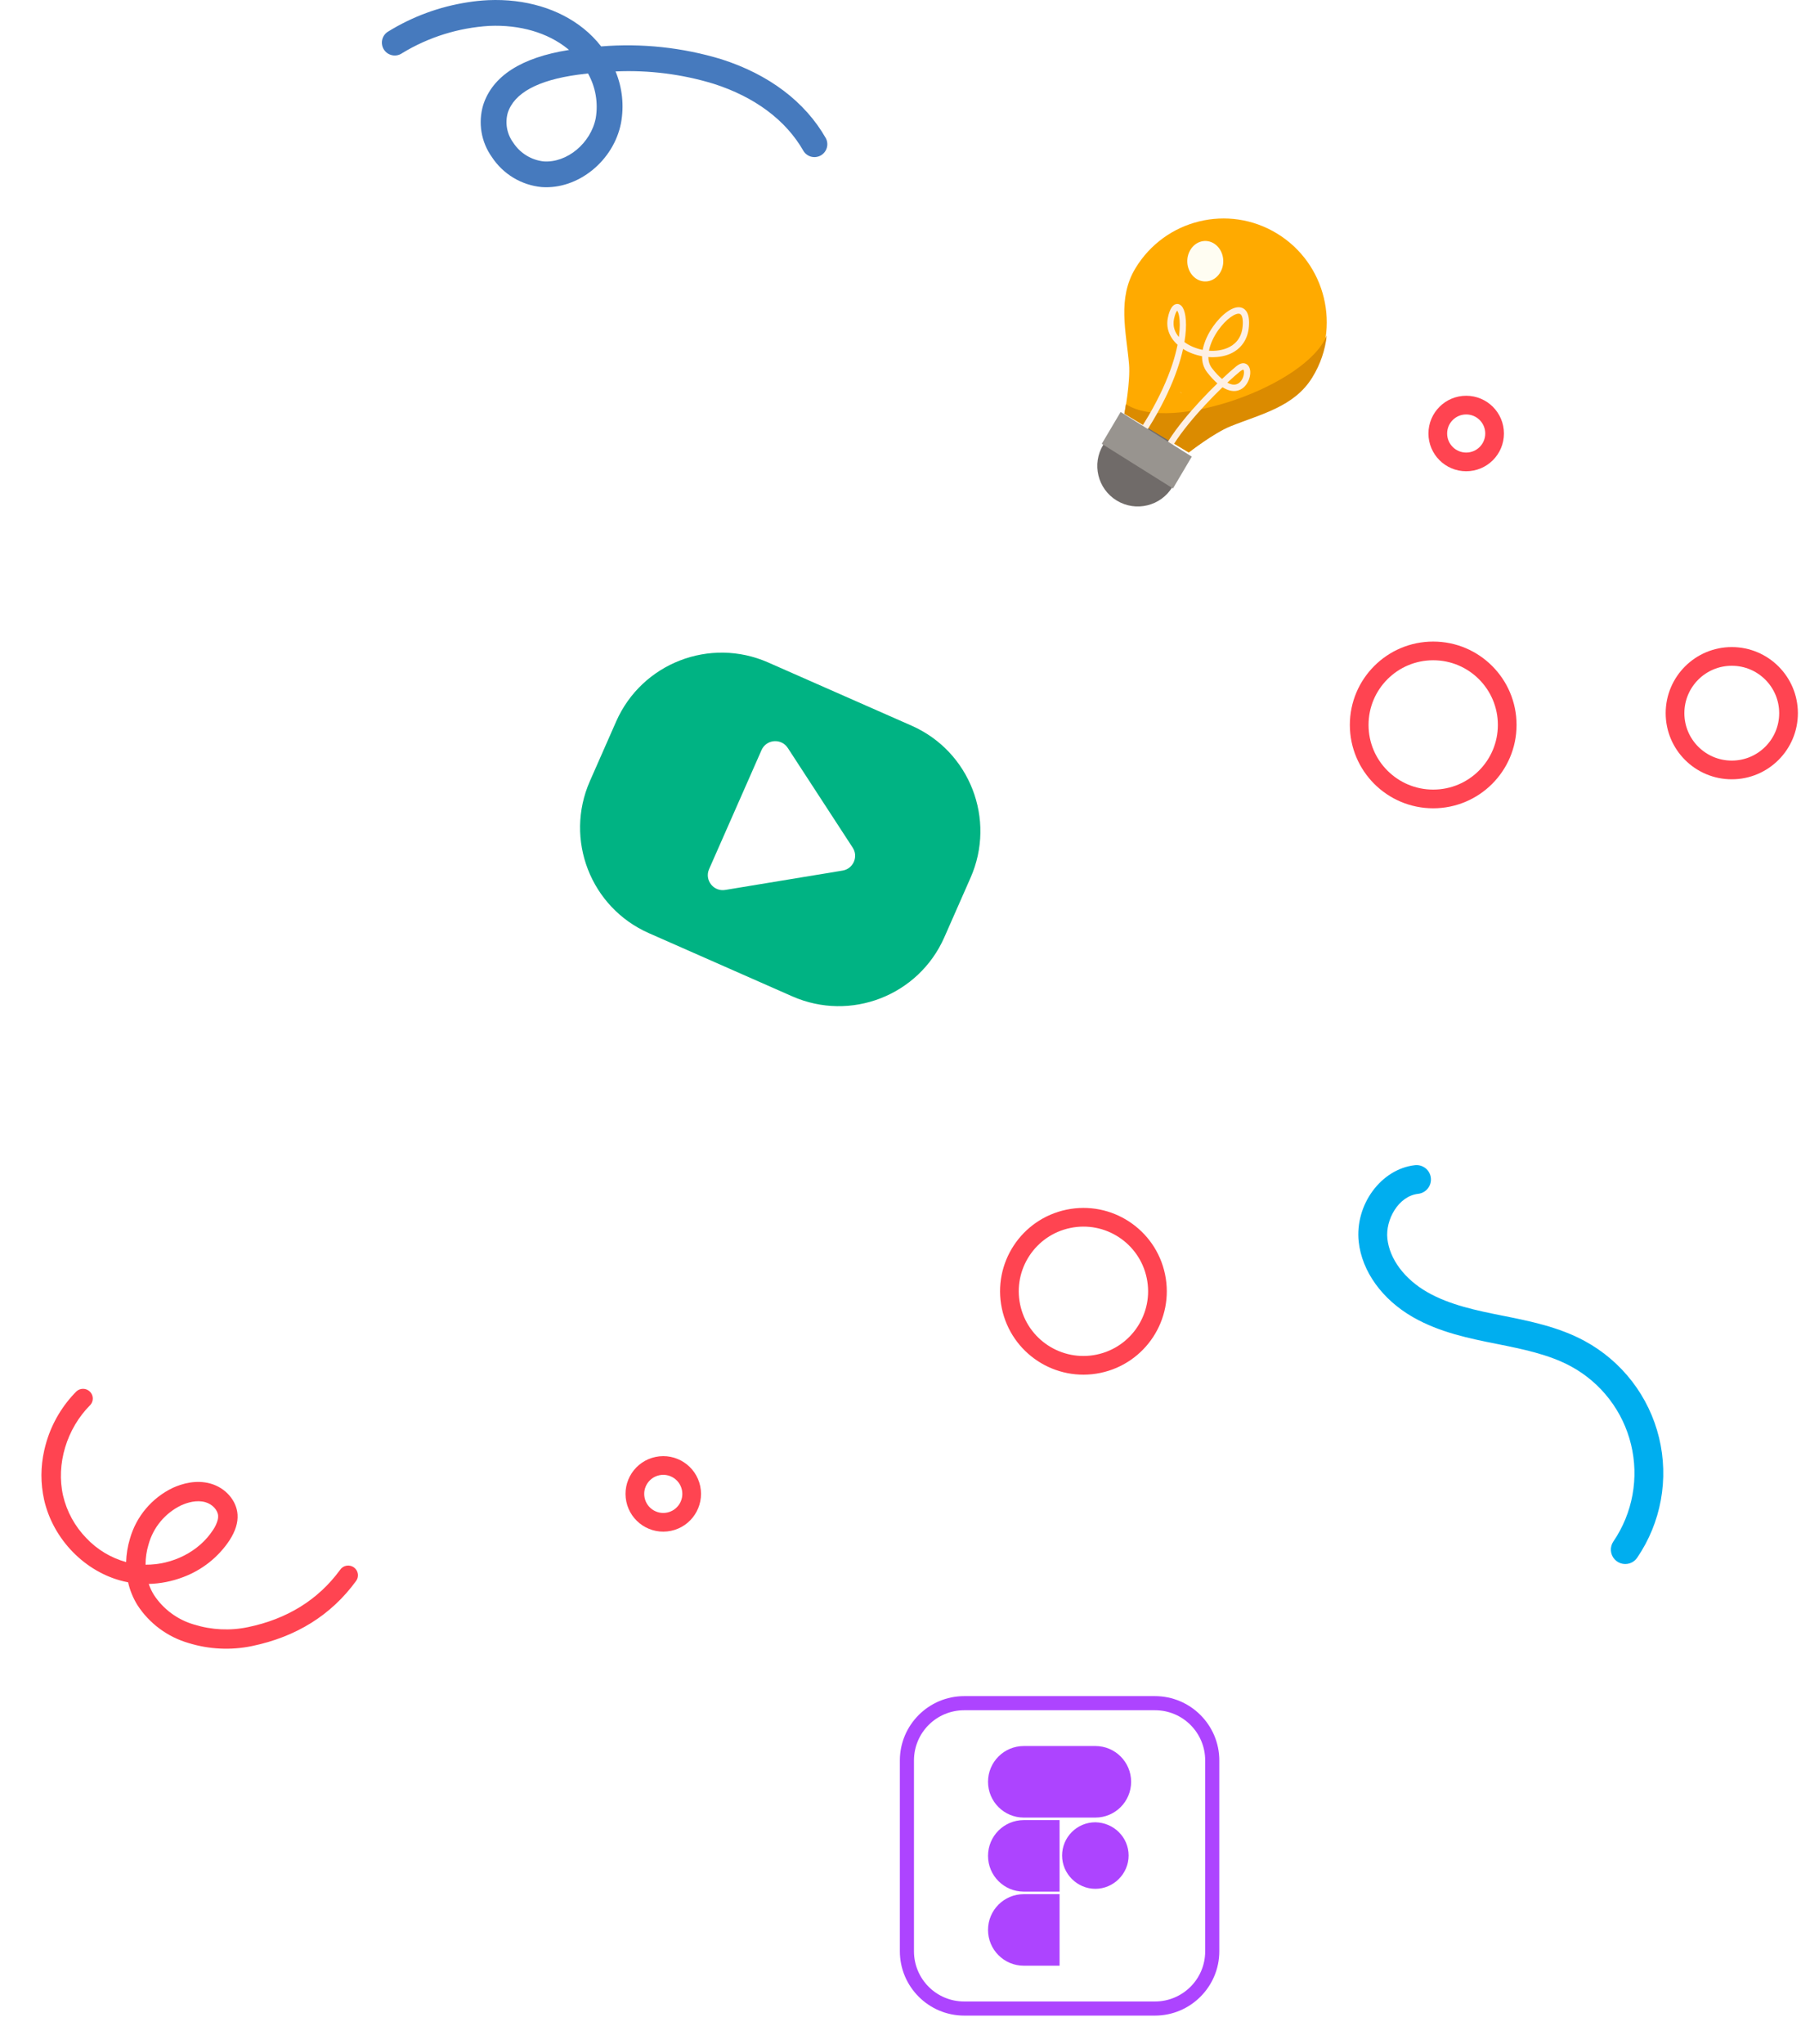 <svg width="289" height="328" viewBox="0 0 289 328" fill="none" xmlns="http://www.w3.org/2000/svg">
<path d="M188.128 78.141C186.265 81.209 182.262 82.178 179.2 80.315C176.132 78.446 175.162 74.45 177.025 71.382C178.894 68.32 182.891 67.35 185.953 69.213C189.021 71.076 189.991 75.079 188.128 78.141Z" fill="#706B69"/>
<path d="M189.377 62.916L189.505 63.004L189.64 63.08L189.628 63.098L189.499 63.016L189.365 62.939L189.377 62.916ZM210.483 60.37C215.241 52.511 212.762 42.27 204.948 37.485C197.133 32.7 186.945 35.192 182.193 43.052C179.276 47.872 180.708 53.169 181.17 58.395C181.421 61.234 180.457 66.29 180.457 66.29L190.756 72.598C190.756 72.598 194.777 69.412 197.408 68.336C202.23 66.343 207.566 65.191 210.483 60.37Z" fill="#FFAA00"/>
<path d="M210.57 60.58C207.641 65.318 202.28 66.45 197.437 68.409C194.795 69.472 190.755 72.598 190.755 72.598L180.41 66.398C180.41 66.398 180.533 65.78 180.674 64.85C187.884 69.576 209.649 61.868 212.901 53.825C212.649 56.148 211.886 58.453 210.57 60.58Z" fill="#DB8B00"/>
<path d="M199.034 50.402L198.964 50.366C198.337 50.123 196.785 51.123 195.473 52.995C194.811 53.934 194.219 55.121 193.997 56.273C195.045 56.345 196.082 56.206 196.961 55.83C197.974 55.4 199.222 54.443 199.403 52.359C199.497 51.323 199.357 50.602 199.034 50.402ZM188.894 49.845C188.783 49.96 188.566 50.329 188.39 51.165C188.127 52.413 188.584 53.383 189.169 54.073C189.369 52.613 189.345 51.474 189.199 50.693C189.105 50.19 188.97 49.941 188.894 49.845ZM199.521 59.32C199.491 59.314 199.316 59.332 198.988 59.593C198.449 60.035 197.746 60.653 196.943 61.398C197.47 61.689 197.951 61.78 198.373 61.665C199.064 61.483 199.485 60.732 199.591 60.071C199.667 59.623 199.573 59.356 199.521 59.32ZM181.941 72.176L181.132 71.558C186.018 64.754 188.191 59.169 188.959 55.315C187.617 54.11 187.066 52.559 187.412 50.941C187.687 49.62 188.144 48.893 188.759 48.784C188.947 48.748 189.427 48.742 189.802 49.372C190.288 50.202 190.529 52.104 190.06 54.885C190.892 55.497 191.923 55.927 192.989 56.139C193.235 54.819 193.885 53.486 194.659 52.383C195.93 50.566 197.933 48.857 199.316 49.396C199.913 49.626 200.587 50.341 200.405 52.45C200.224 54.485 199.14 56.024 197.347 56.794C196.322 57.224 195.115 57.381 193.897 57.29C193.909 57.951 194.084 58.563 194.483 59.078C195.039 59.799 195.578 60.374 196.094 60.804C197.025 59.926 197.822 59.223 198.373 58.781C199.527 57.842 200.153 58.472 200.317 58.69C200.968 59.544 200.546 61.349 199.503 62.216C199.005 62.622 197.875 63.203 196.182 62.137L196.176 62.131C192.743 65.445 188.139 70.57 186.961 74.042L186.012 73.697C187.277 69.977 191.934 64.827 195.35 61.513C194.84 61.071 194.289 60.489 193.698 59.726C193.112 58.968 192.878 58.084 192.889 57.157C191.8 56.951 190.745 56.569 189.843 55.982C188.959 59.998 186.697 65.554 181.941 72.176Z" fill="#FEF0E4"/>
<path d="M188.223 78.374L176.8 71.209L179.824 66.1L191.241 73.265L188.223 78.374Z" fill="#98948F"/>
<path d="M195.872 43.601C195.046 45.132 193.269 45.619 191.909 44.689C190.543 43.753 190.11 41.754 190.942 40.223C191.768 38.692 193.545 38.205 194.905 39.135C196.271 40.071 196.704 42.07 195.872 43.601Z" fill="#FFFDF2"/>
<path d="M261.89 250.674C262.22 250.499 262.501 250.245 262.711 249.936C264.61 247.151 265.904 243.999 266.509 240.683C267.114 237.368 267.017 233.962 266.224 230.686C265.432 227.409 263.961 224.336 261.907 221.664C259.852 218.991 257.261 216.779 254.299 215.17C250.136 212.906 245.544 211.988 241.106 211.098L240.974 211.072C237.082 210.292 232.672 209.407 229.043 207.329C225.378 205.232 222.981 202.023 222.627 198.747C222.301 195.713 224.387 191.908 227.565 191.548C227.867 191.514 228.159 191.421 228.425 191.274C228.691 191.127 228.925 190.929 229.114 190.691C229.303 190.454 229.444 190.181 229.528 189.889C229.612 189.597 229.637 189.292 229.603 188.99C229.569 188.688 229.476 188.396 229.329 188.131C229.182 187.865 228.984 187.631 228.746 187.442C228.509 187.252 228.236 187.112 227.945 187.028C227.653 186.944 227.347 186.918 227.045 186.952C221.604 187.569 217.391 193.311 218.029 199.242C218.54 203.99 221.798 208.511 226.745 211.343C231.026 213.794 235.827 214.757 240.064 215.607L240.197 215.633C244.298 216.455 248.54 217.306 252.091 219.235C254.485 220.535 256.58 222.323 258.24 224.483C259.9 226.642 261.089 229.126 261.729 231.774C262.37 234.422 262.448 237.174 261.959 239.854C261.47 242.534 260.424 245.081 258.89 247.332C258.599 247.759 258.459 248.272 258.494 248.788C258.528 249.304 258.735 249.794 259.08 250.179C259.426 250.564 259.89 250.822 260.4 250.912C260.909 251.002 261.434 250.918 261.89 250.675V250.674Z" fill="#00AEEF"/>
<path d="M75.025 0.37C76.119 0.193 77.222 0.079 78.33 0.027C84.246 -0.234 89.694 1.391 93.673 4.603C94.71 5.44 95.647 6.394 96.464 7.446C102.969 6.914 109.516 7.612 115.763 9.505C123.389 11.943 129.181 16.32 132.511 22.162C132.767 22.637 132.826 23.193 132.677 23.712C132.528 24.23 132.182 24.67 131.714 24.937C131.245 25.204 130.69 25.277 130.168 25.141C129.646 25.004 129.198 24.669 128.92 24.207C126.111 19.281 121.126 15.558 114.504 13.44C109.413 11.889 104.095 11.22 98.779 11.463C99.864 14.084 100.167 16.964 99.649 19.753C98.457 25.828 92.751 30.431 86.93 30.017C85.32 29.866 83.765 29.354 82.38 28.519C80.995 27.685 79.815 26.549 78.928 25.197C78.077 24.004 77.508 22.632 77.267 21.186C77.025 19.741 77.117 18.259 77.534 16.854C79.028 12.205 83.641 9.236 91.25 8.024L91.313 8.014C91.235 7.948 91.156 7.883 91.077 7.819C87.882 5.241 83.42 3.94 78.514 4.155C73.574 4.454 68.781 5.951 64.55 8.518C64.324 8.68 64.067 8.794 63.796 8.855C63.525 8.916 63.244 8.921 62.971 8.871C62.697 8.82 62.437 8.715 62.205 8.562C61.973 8.409 61.775 8.21 61.621 7.978C61.468 7.747 61.363 7.486 61.313 7.213C61.262 6.94 61.267 6.659 61.328 6.388C61.389 6.116 61.503 5.86 61.665 5.634C61.827 5.408 62.033 5.217 62.27 5.073C66.164 2.667 70.501 1.068 75.025 0.37ZM94.355 11.786C93.812 11.844 93.268 11.912 92.721 11.987C86.276 12.869 82.496 14.932 81.473 18.122C81.25 18.931 81.213 19.78 81.367 20.606C81.52 21.431 81.858 22.211 82.357 22.886C82.896 23.716 83.612 24.417 84.455 24.937C85.297 25.458 86.244 25.786 87.228 25.897C90.972 26.164 94.805 22.987 95.596 18.959C96.013 16.496 95.575 13.965 94.355 11.786Z" fill="#467ABE"/>
<path d="M229.981 128.19C236.54 128.19 241.857 122.873 241.857 116.314C241.857 109.755 236.54 104.438 229.981 104.438C223.423 104.438 218.105 109.755 218.105 116.314C218.105 122.873 223.423 128.19 229.981 128.19Z" stroke="#FF4451" stroke-width="3" stroke-miterlimit="10"/>
<path d="M176.272 218.814C182.694 217.478 186.817 211.19 185.481 204.768C184.145 198.347 177.857 194.224 171.436 195.56C165.014 196.895 160.891 203.184 162.227 209.605C163.563 216.027 169.851 220.149 176.272 218.814Z" stroke="#FF4451" stroke-width="3" stroke-miterlimit="10"/>
<path d="M277.892 123.537C282.923 123.537 287 119.46 287 114.43C287 109.399 282.923 105.322 277.892 105.322C272.862 105.322 268.785 109.399 268.785 114.43C268.785 119.46 272.862 123.537 277.892 123.537Z" stroke="#FF4451" stroke-width="3" stroke-miterlimit="10"/>
<path d="M235.275 74.113C237.792 74.113 239.832 72.073 239.832 69.556C239.832 67.038 237.792 64.998 235.275 64.998C232.758 64.998 230.717 67.038 230.717 69.556C230.717 72.073 232.758 74.113 235.275 74.113Z" stroke="#FF4451" stroke-width="3" stroke-miterlimit="10"/>
<path d="M107.361 244.155C109.825 243.643 111.407 241.23 110.895 238.765C110.382 236.301 107.969 234.719 105.505 235.231C103.04 235.744 101.458 238.157 101.971 240.621C102.483 243.086 104.896 244.668 107.361 244.155Z" stroke="#FF4451" stroke-width="3" stroke-miterlimit="10"/>
<path d="M127.136 159.865L104.13 149.727C94.773 145.608 90.537 134.681 94.656 125.333L98.871 115.765C102.99 106.409 113.917 102.172 123.265 106.292L146.272 116.429C155.628 120.549 159.865 131.475 155.745 140.824L151.531 150.392C147.412 159.741 136.492 163.984 127.136 159.865Z" fill="#00B383"/>
<path d="M135.207 139.684L116.378 142.789C114.494 143.103 113.018 141.196 113.785 139.451L122.199 120.351C122.966 118.606 125.369 118.409 126.413 120.008L136.828 136.003C137.778 137.45 136.916 139.4 135.207 139.684Z" fill="white"/>
<g filter="url(#filter0_d_5145_3990)">
<path d="M181.334 326.242H150.719C145.633 326.242 141.555 322.113 141.555 317.078V286.463C141.555 281.377 145.684 277.299 150.719 277.299H181.334C186.42 277.299 190.499 281.428 190.499 286.463V317.078C190.499 322.164 186.37 326.242 181.334 326.242Z" fill="white"/>
<path d="M181.335 327.401H150.72C145.03 327.401 140.397 322.768 140.397 317.078V286.463C140.397 280.773 145.03 276.141 150.72 276.141H181.335C187.025 276.141 191.658 280.773 191.658 286.463V317.078C191.658 322.768 187.025 327.401 181.335 327.401ZM150.72 278.407C146.289 278.407 142.663 281.982 142.663 286.463V317.078C142.663 321.509 146.238 325.135 150.72 325.135H181.335C185.766 325.135 189.392 321.56 189.392 317.078V286.463C189.392 282.032 185.817 278.407 181.335 278.407H150.72Z" fill="#AD44FF"/>
<path d="M160.287 295.628H171.767C174.94 295.628 177.508 293.06 177.508 289.887C177.508 286.715 174.94 284.147 171.767 284.147H160.287C157.114 284.147 154.546 286.715 154.546 289.887C154.546 293.06 157.114 295.628 160.287 295.628Z" fill="#AD44FF"/>
<path d="M171.767 296.383C168.796 296.383 166.43 298.8 166.43 301.72C166.43 304.641 168.847 307.058 171.767 307.058C174.688 307.058 177.105 304.641 177.105 301.72C177.105 298.8 174.738 296.433 171.767 296.383Z" fill="#AD44FF"/>
<path d="M154.546 301.771C154.546 304.943 157.114 307.511 160.287 307.511H166.027V296.03H160.287C157.114 296.03 154.546 298.598 154.546 301.771Z" fill="#AD44FF"/>
<path d="M154.546 313.654C154.546 316.827 157.114 319.395 160.287 319.395H166.027V307.914H160.287C157.114 307.914 154.546 310.482 154.546 313.654Z" fill="#AD44FF"/>
</g>
<path d="M7.094 232.729C7.203 232.241 7.33 231.755 7.475 231.27C8.393 228.239 10.042 225.479 12.279 223.229C12.575 222.964 12.963 222.822 13.363 222.833C13.762 222.844 14.143 223.006 14.428 223.287C14.712 223.567 14.878 223.945 14.891 224.341C14.904 224.738 14.764 225.124 14.499 225.419C10.695 229.217 8.977 234.928 10.121 239.97C10.721 242.543 12.018 244.908 13.872 246.809C15.604 248.638 17.807 249.961 20.24 250.634C20.275 249.368 20.479 248.114 20.846 246.904C21.344 245.129 22.217 243.481 23.406 242.07C24.596 240.658 26.075 239.515 27.745 238.716C29.218 238.049 31.46 237.39 33.779 238.04C36.176 238.71 37.959 240.747 38.117 242.992C38.208 244.3 37.785 245.66 36.82 247.156C35.028 249.853 32.422 251.917 29.373 253.053C27.614 253.723 25.752 254.091 23.866 254.14C24.078 254.764 24.362 255.362 24.712 255.922C26.222 258.217 28.512 259.899 31.161 260.662C33.957 261.528 36.926 261.671 39.785 261.075C46.086 259.768 51.059 256.68 54.564 251.895C54.679 251.718 54.83 251.567 55.006 251.45C55.182 251.333 55.381 251.253 55.59 251.215C55.799 251.178 56.013 251.182 56.221 251.23C56.428 251.277 56.624 251.366 56.796 251.49C56.968 251.615 57.113 251.773 57.222 251.955C57.331 252.137 57.401 252.339 57.429 252.548C57.456 252.757 57.441 252.97 57.383 253.173C57.325 253.375 57.226 253.564 57.092 253.727C53.121 259.15 47.517 262.641 40.44 264.108C37.051 264.813 33.532 264.642 30.218 263.612C26.858 262.628 23.961 260.474 22.061 257.548C21.358 256.416 20.85 255.176 20.558 253.88C20.317 253.835 20.077 253.784 19.84 253.726C13.647 252.245 8.518 246.984 7.078 240.636C6.501 238.028 6.506 235.329 7.094 232.729ZM34.948 243.826C34.997 243.618 35.015 243.404 35.002 243.19C34.937 242.264 34.053 241.332 32.946 241.022C31.539 240.627 30.052 241.084 29.053 241.537C27.784 242.155 26.663 243.033 25.764 244.114C24.865 245.195 24.208 246.455 23.836 247.809C23.515 248.86 23.353 249.954 23.356 251.054C27.658 251.091 31.926 248.977 34.189 245.474C34.536 244.973 34.793 244.415 34.948 243.826Z" fill="#FF4451"/>
<defs>
<filter id="filter0_d_5145_3990" x="140.397" y="272.141" width="55.26" height="55.26" filterUnits="userSpaceOnUse" color-interpolation-filters="sRGB">
<feFlood flood-opacity="0" result="BackgroundImageFix"/>
<feColorMatrix in="SourceAlpha" type="matrix" values="0 0 0 0 0 0 0 0 0 0 0 0 0 0 0 0 0 0 127 0" result="hardAlpha"/>
<feOffset dx="4" dy="-4"/>
<feComposite in2="hardAlpha" operator="out"/>
<feColorMatrix type="matrix" values="0 0 0 0 0.51 0 0 0 0 0.091 0 0 0 0 0.838 0 0 0 1 0"/>
<feBlend mode="normal" in2="BackgroundImageFix" result="effect1_dropShadow_5145_3990"/>
<feBlend mode="normal" in="SourceGraphic" in2="effect1_dropShadow_5145_3990" result="shape"/>
</filter>
</defs>
</svg>
